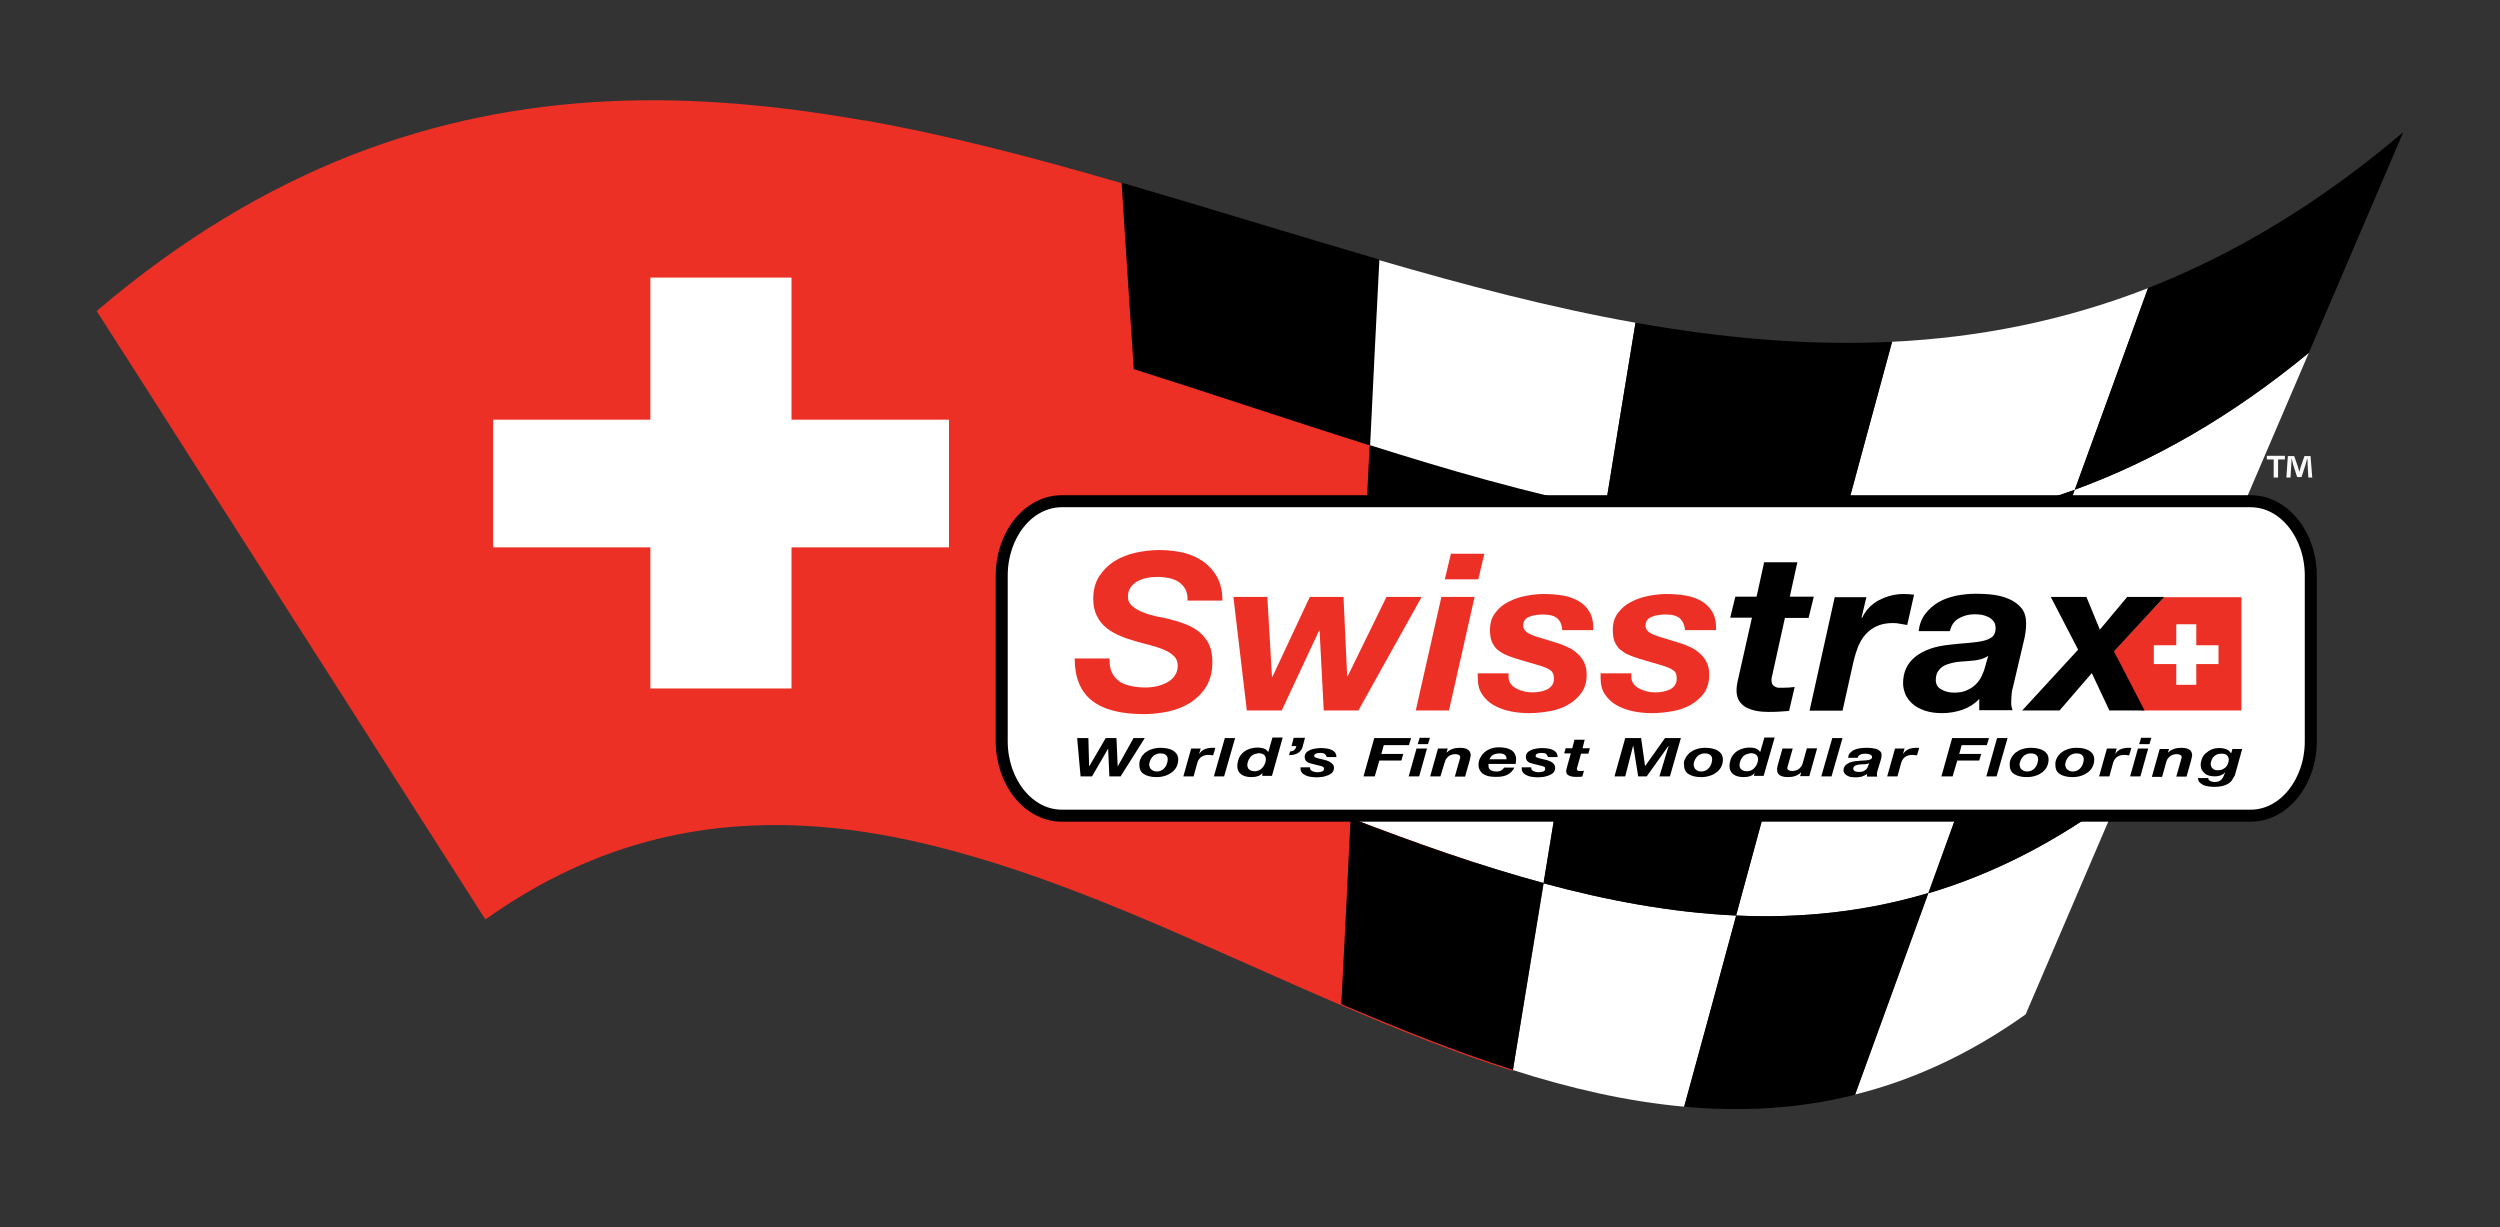 <?xml version="1.0" encoding="UTF-8"?> <!-- Generator: Adobe Illustrator 21.1.0, SVG Export Plug-In . SVG Version: 6.00 Build 0) --> <svg xmlns="http://www.w3.org/2000/svg" xmlns:xlink="http://www.w3.org/1999/xlink" id="Layer_1" x="0px" y="0px" viewBox="0 0 1024 502.6" style="enable-background:new 0 0 1024 502.6;" xml:space="preserve"><rect x="0" y="0" width="1024" height="502.6" fill="#333333" stroke="none"/> <style type="text/css"> .st0{fill:#ED3025;} .st1{fill:#FFFFFF;} .st2{fill:#231F20;} .st3{fill:#FFFFFF;stroke:#000000;stroke-width:4.923;stroke-miterlimit:10;} .st4{fill:#F9F9FA;} </style> <g> <g> <path class="st0" d="M565,106.8c0-0.1,0-0.2,0-0.3C530.1,96.3,494.2,85.2,459.3,75c-35.1-10.2-70.2-19.5-105.2-25.7 c0,0,0,0.1,0,0.1c-34.9-6.2-70.3-9.6-105.1-7.9c-35,1.7-70,8.4-104.9,22c-34.9,13.7-69.8,34.3-104.5,63.9 c13.3,20.8,26.6,41.5,39.8,62.3c13.3,20.8,26.6,41.5,39.8,62.3c13.3,20.8,26.6,41.5,39.8,62.3c13.3,20.8,26.5,41.5,39.8,62.3 c23.2-16.5,46.5-27,69.8-32.8c23.3-5.8,46.7-7,70-4.9c23.4,2.1,46.7,7.6,70.1,15c23.4,7.4,46.8,16.8,70.2,26.9 c23.4,10.1,46.8,20.8,70.3,30.9c23.4,10.1,46.8,19.5,70.3,26.9L565,106.8z"></path> </g> <path class="st1" d="M789.9,365.8c26.2-7.8,52.4-20.8,78.5-40.6c-12.9,30.1-25.8,60.2-38.7,90.3c-23.2,16.5-46.5,27-69.8,32.8 C769.9,420.8,779.9,393.3,789.9,365.8z"></path> <path class="st1" d="M849.8,200.6c32-11.7,64-29.8,95.9-56.1c-12.9,30.1-25.8,60.2-38.7,90.3c-29,23-58.1,38.6-87.2,48.3 C829.9,255.6,839.8,228.1,849.8,200.6z"></path> <path class="st1" d="M732.4,296.7c29.2,0.2,58.3-3.7,87.4-13.5c-10,27.5-20,55.1-30,82.6c-26.2,7.8-52.5,10.4-78.7,9.2 C718.2,348.9,725.3,322.8,732.4,296.7z"></path> <path class="st1" d="M775,140c35-1.7,70-8.4,104.9-22c-10,27.5-20,55.1-30,82.6c-32,11.7-64.1,17-96.1,17.8 C760.8,192.3,767.9,166.1,775,140z"></path> <path class="st1" d="M632.3,361.8c26.3,7.1,52.6,12,78.9,13.2c-7.1,26.1-14.2,52.2-21.3,78.3c-23.4-2.1-46.8-7.5-70.2-15 C623.9,412.8,628.1,387.3,632.3,361.8z"></path> <path class="st1" d="M657.4,208.7c32.1,6.5,64.3,10.4,96.3,9.6c-7.1,26.1-14.2,52.2-21.3,78.3c-29.2-0.2-58.4-4.6-87.6-11.4 C649,259.7,653.2,234.2,657.4,208.7z"></path> <path class="st1" d="M557.1,258.9c29.3,10.2,58.5,19.5,87.7,26.3c-4.2,25.5-8.4,51-12.5,76.5c-26.3-7.1-52.7-16.5-79-26.6 C554.5,309.7,555.8,284.3,557.1,258.9z"></path> <path class="st1" d="M564.7,106.5c35.1,10.2,70.2,19.5,105.2,25.7c-4.2,25.5-8.4,51-12.5,76.5c-32.2-6.6-64.3-15.8-96.5-26 C562.1,157.3,563.4,131.9,564.7,106.5z"></path> <g> <path d="M819.9,283.2c29.1-9.7,58.2-25.3,87.2-48.3c-12.9,30.1-25.8,60.2-38.7,90.4c-26.1,19.7-52.3,32.8-78.5,40.6 C799.9,338.2,809.8,310.7,819.9,283.2z"></path> <path d="M879.8,118c34.9-13.7,69.8-34.3,104.6-63.9c-12.9,30.1-25.8,60.2-38.7,90.4c-31.9,26.3-63.9,44.4-95.9,56.1 C859.8,173.1,869.9,145.5,879.8,118z"></path> <path d="M711.1,375c26.3,1.2,52.5-1.4,78.7-9.2c-10,27.5-20,55-30,82.6c-23.3,5.9-46.6,7-70,4.9C697,427.2,704.1,401.1,711.1,375z "></path> <path d="M753.7,218.4c32.1-0.8,64.1-6.1,96.1-17.8c-10,27.5-20,55.1-30,82.6c-29.1,9.7-58.3,13.7-87.4,13.5 C739.5,270.6,746.6,244.5,753.7,218.4z"></path> <path d="M644.8,285.3c29.2,6.8,58.4,11.2,87.6,11.4c-7.1,26.1-14.2,52.2-21.3,78.3c-26.3-1.2-52.6-6.1-78.9-13.2 C636.4,336.3,640.6,310.8,644.8,285.3z"></path> <path class="st2" d="M469,227.5c29.3,10.2,58.5,21.2,87.8,31.3c-1.3,25.4-2.5,50.8-3.8,76.2c-26.3-10.1-52.7-21-79-31.1 C472.3,278.4,470.6,253,469,227.5z"></path> <path d="M561,182.3c32.2,10.2,64.4,19.5,96.5,26c-4.2,25.5-8.4,51-12.5,76.5c-29.3-6.8-58.5-16.2-87.8-26.3 C558.5,233.1,559.7,207.7,561,182.3z"></path> <path d="M459.4,74.8C494.3,85,530.1,96.1,565,106.3c-1.3,25.4-2.6,50.8-3.8,76.2c-32-10.1-64.8-21.2-96.8-31.3 C462.7,125.7,461,100.2,459.4,74.8z"></path> <path d="M669.9,132.2c35.1,6.2,70.1,9.5,105.1,7.8c-7.1,26.1-14.2,52.2-21.3,78.3c-32.1,0.8-64.2-3.1-96.3-9.6 C661.5,183.2,665.7,157.7,669.9,132.2z"></path> <path d="M553.2,335.1c26.3,10.1,52.7,19.5,79,26.6c-4.2,25.5-8.4,51-12.5,76.5c-23.4-7.4-46.8-16.9-70.3-26.9 C550.7,385.9,552,360.5,553.2,335.1z"></path> </g> <polygon class="st1" points="324.2,171.9 324.2,113.7 294.9,113.7 266.4,113.7 266.4,171.9 202,171.9 202,197.7 202,224.2 266.4,224.2 266.4,282 294.9,282 324.2,282 324.2,224.2 388.7,224.2 388.7,197.7 388.7,171.9 "></polygon> <g> <path class="st3" d="M946.5,303.6c0,16.8-11,30.5-24.6,30.5h-487c-13.6,0-24.6-13.7-24.6-30.5v-67.8c0-16.9,11-30.5,24.6-30.5h487 c13.6,0,24.6,13.7,24.6,30.5V303.6z"></path> <polygon class="st0" points="918.1,291 877.1,291 865.8,266.8 886.4,244.6 918.1,244.6 "></polygon> <polygon class="st1" points="899.6,264.3 899.6,255.7 895.4,255.7 891.4,255.7 891.4,264.3 882.2,264.3 882.2,268.1 882.2,272 891.4,272 891.4,280.5 895.4,280.5 899.6,280.5 899.6,272 908.7,272 908.7,268.1 908.7,264.3 "></polygon> <g> <path class="st0" d="M455.4,275.4c0.7,1.5,1.7,2.7,3.1,3.7c1.3,0.9,2.9,1.5,4.8,1.9c1.8,0.4,3.9,0.6,6,0.6c1.5,0,3.1-0.2,4.6-0.5 c1.5-0.4,2.9-0.9,4.2-1.6c1.3-0.7,2.3-1.6,3.1-2.8c0.8-1.1,1.2-2.5,1.2-4.1c0-1.6-0.5-2.8-1.5-3.8c-1-1-2.3-1.9-4-2.6 c-1.6-0.7-3.5-1.3-5.6-1.9c-2.1-0.5-4.2-1.1-6.3-1.7c-2.2-0.6-4.3-1.3-6.3-2.2c-2.1-0.9-3.9-1.9-5.5-3.2 c-1.6-1.3-2.9-2.9-3.9-4.9c-1-1.9-1.5-4.3-1.5-7c0-3.6,0.8-6.7,2.4-9.2c1.6-2.5,3.7-4.6,6.2-6.2c2.6-1.6,5.5-2.8,8.7-3.5 c3.2-0.7,6.5-1.1,9.8-1.1c3.5,0,6.8,0.4,9.9,1.1c3.1,0.8,5.8,2,8.2,3.7c2.3,1.7,4.2,3.8,5.6,6.4c1.4,2.6,2.1,5.8,2.1,9.5h-14.3 c0.1-1.8-0.2-3.3-0.8-4.5c-0.6-1.2-1.5-2.2-2.6-3c-1.1-0.8-2.5-1.3-4-1.7c-1.5-0.3-3.2-0.5-4.9-0.5c-1.4,0-2.8,0.1-4.3,0.4 c-1.4,0.3-2.7,0.7-3.9,1.4c-1.1,0.6-2.1,1.5-2.8,2.5c-0.7,1-1.1,2.3-1.1,3.8c0,1.6,0.6,2.9,1.9,3.9c1.2,1.1,2.7,1.9,4.5,2.6 c1.8,0.7,3.6,1.2,5.4,1.6c1.9,0.4,3.4,0.7,4.5,0.9c2.7,0.7,5.1,1.4,7.4,2.3c2.2,0.9,4.2,2,5.8,3.4c1.6,1.4,2.9,3.1,3.8,5 c0.9,2,1.3,4.4,1.3,7.3c0,3.8-0.9,7.1-2.5,9.8c-1.7,2.7-3.9,4.9-6.5,6.6c-2.7,1.7-5.7,2.9-9,3.6c-3.3,0.7-6.6,1.1-9.9,1.1 c-9.6,0-16.7-1.8-21.4-5.5c-4.7-3.7-7.1-9.4-7.1-17.3h14.3C454.4,272,454.7,273.9,455.4,275.4z"></path> <path class="st0" d="M542.2,291l-1.7-32.7h-0.2L525,291h-14.3l-5.5-46.5h13.9l1.9,32.7h0.2l15.3-32.7h13.8l1.5,32.5h0.2 l15.9-32.5h14.4L556.4,291H542.2z"></path> <path class="st0" d="M604,244.5L593.5,291h-13.6l10.5-46.5H604z M591.8,237.3l2.5-10.5H608l-2.5,10.5H591.8z"></path> <path class="st0" d="M638,253.4c-1.2-1.1-3.1-1.7-5.8-1.7c-2.4,0-4.4,0.3-6,1c-1.6,0.7-2.3,1.9-2.3,3.6c0,1,0.5,1.9,1.4,2.6 c0.9,0.7,2.5,1.4,4.8,2.1l6.8,2.1c1.9,0.5,3.6,1.2,5.1,1.9c1.6,0.7,2.9,1.6,4.1,2.7c1.2,1,2.1,2.3,2.8,3.7c0.7,1.4,1,3.1,1,5 c0,2.9-0.7,5.3-2.1,7.3c-1.4,2-3.2,3.6-5.4,4.9c-2.2,1.3-4.8,2.2-7.6,2.7c-2.8,0.5-5.7,0.8-8.5,0.8c-2.4,0-4.9-0.2-7.4-0.7 c-2.5-0.5-4.8-1.3-6.8-2.4c-2-1.1-3.7-2.6-4.9-4.4c-1.3-1.8-1.9-4.1-1.9-6.9v-1.9h12.6v1.5c0,1.1,0.3,2,0.9,2.8 c0.6,0.8,1.3,1.4,2.3,1.9c0.9,0.5,2,0.9,3.2,1.2c1.2,0.3,2.4,0.4,3.5,0.4c1,0,2-0.1,3.1-0.3c1-0.2,2-0.5,2.8-0.9 c0.8-0.4,1.5-1,2-1.7c0.5-0.7,0.8-1.6,0.8-2.7c0-1.6-0.5-2.8-1.4-3.4c-0.9-0.7-2.1-1.2-3.5-1.7l-10.5-3.1 c-1.7-0.5-3.2-1.1-4.6-1.7c-1.3-0.6-2.4-1.4-3.4-2.2c-0.9-0.9-1.6-2-2.1-3.2c-0.5-1.3-0.7-2.8-0.7-4.7c0-2.8,0.7-5.1,2.1-6.9 c1.4-1.9,3.1-3.4,5.3-4.5c2.2-1.2,4.6-2,7.1-2.5c2.6-0.5,5.1-0.8,7.4-0.8c2.7,0,5.3,0.2,7.8,0.6c2.5,0.4,4.7,1.2,6.6,2.3 c1.9,1.1,3.4,2.6,4.5,4.5c1.1,1.9,1.6,4.4,1.5,7.4h-12.7C639.8,256.1,639.2,254.6,638,253.4z"></path> <path class="st0" d="M688.2,253.4c-1.2-1.1-3.1-1.7-5.8-1.7c-2.4,0-4.4,0.3-6,1c-1.6,0.7-2.4,1.9-2.4,3.6c0,1,0.5,1.9,1.4,2.6 c0.9,0.7,2.5,1.4,4.9,2.1l6.8,2.1c1.9,0.5,3.6,1.2,5.1,1.9c1.6,0.7,2.9,1.6,4.1,2.7c1.2,1,2.1,2.3,2.8,3.7c0.7,1.4,1,3.1,1,5 c0,2.9-0.7,5.3-2,7.3c-1.4,2-3.2,3.6-5.4,4.9c-2.2,1.3-4.8,2.2-7.6,2.7c-2.8,0.5-5.7,0.8-8.5,0.8c-2.4,0-4.9-0.2-7.4-0.7 c-2.5-0.5-4.7-1.3-6.8-2.4c-2-1.1-3.7-2.6-4.9-4.4c-1.3-1.8-1.9-4.1-1.9-6.9v-1.9h12.6v1.5c0,1.1,0.3,2,0.9,2.8 c0.6,0.8,1.3,1.4,2.3,1.9c0.9,0.5,2,0.9,3.2,1.2c1.2,0.3,2.3,0.4,3.5,0.4c1,0,2-0.1,3.1-0.3c1-0.2,1.9-0.5,2.8-0.9 c0.8-0.4,1.5-1,2-1.7c0.5-0.7,0.8-1.6,0.8-2.7c0-1.6-0.4-2.8-1.4-3.4c-0.9-0.7-2.1-1.2-3.5-1.7l-10.5-3.1 c-1.7-0.5-3.2-1.1-4.6-1.7c-1.3-0.6-2.4-1.4-3.4-2.2c-0.9-0.9-1.6-2-2.1-3.2c-0.5-1.3-0.7-2.8-0.7-4.7c0-2.8,0.7-5.1,2.1-6.9 c1.4-1.9,3.1-3.4,5.3-4.5c2.2-1.2,4.6-2,7.1-2.5c2.6-0.5,5.1-0.8,7.4-0.8c2.7,0,5.3,0.2,7.8,0.6c2.5,0.4,4.7,1.2,6.6,2.3 c1.9,1.1,3.4,2.6,4.5,4.5c1.1,1.9,1.6,4.4,1.5,7.4h-12.7C690,256.1,689.4,254.6,688.2,253.4z"></path> <path d="M742.9,244.5l-2.1,8.6h-9.7l-5.1,23.1c-0.1,0.5-0.2,0.9-0.3,1.3c-0.1,0.4-0.1,0.7-0.1,0.9c0,0.8,0.1,1.5,0.4,1.9 c0.3,0.5,0.7,0.8,1.1,1c0.5,0.2,0.9,0.4,1.5,0.4c0.5,0,1.1,0,1.6,0c1.7,0,3.3-0.1,4.9-0.3l-2.3,9.8c-1.4,0.1-2.8,0.2-4.2,0.3 c-1.4,0.1-2.8,0.1-4.3,0.1c-1.6,0-3.2-0.1-4.8-0.4c-1.6-0.3-3-0.8-4.2-1.4c-1.3-0.7-2.2-1.6-3-2.8c-0.7-1.2-1.1-2.8-1-4.7 c0-0.6,0.1-1.3,0.2-2c0.1-0.7,0.3-1.5,0.5-2.4l5.6-24.9h-8.9l2.1-8.6h8.7l3.1-14.1h13.6l-3.1,14.1H742.9z"></path> <path d="M764.5,244.5l-2,8.4l0.2,0.2c1.5-3.2,3.9-5.7,7-7.3c3.1-1.6,6.5-2.5,10.1-2.5c1.4,0,2.8,0.1,4.2,0.3l-2.8,12.4 c-1-0.2-1.9-0.3-2.9-0.5c-1-0.2-1.9-0.3-2.9-0.3c-2.6,0-4.8,0.4-6.7,1.3c-1.8,0.8-3.4,2-4.6,3.4c-1.3,1.4-2.2,3.1-3,4.9 c-0.7,1.8-1.3,3.7-1.8,5.7l-4.6,20.6h-13.5l10.3-46.5H764.5z"></path> <path d="M788.7,251.3c1.5-1.9,3.3-3.5,5.4-4.7c2.1-1.2,4.5-2,7.1-2.6c2.6-0.5,5.3-0.8,8.1-0.8c2.2,0,4.6,0.1,7,0.4 c2.4,0.3,4.7,0.9,6.7,1.8c2,0.9,3.7,2.1,5,3.7c1.3,1.6,1.9,3.7,1.9,6.3c0,2.2-0.3,4.8-1.1,7.8l-4.4,18.7 c-0.3,0.8-0.4,1.9-0.5,3.1c-0.1,1.2-0.1,2.3-0.1,3.2c0,0.8,0.2,1.7,0.5,2.7h-13.6v-4.6c-1.9,2-4.1,3.4-6.8,4.4 c-2.7,0.9-5.5,1.4-8.3,1.4c-2.7,0-5-0.3-7.1-1c-2-0.7-3.7-1.5-5-2.7c-1.3-1.1-2.3-2.4-3-3.9c-0.6-1.5-1-3-1-4.6 c0-4.5,1.6-8.1,4.9-10.8c3.3-2.7,8-4.4,14-5c3.2-0.4,6-0.6,8.4-0.8c2.4-0.2,4.3-0.5,5.9-0.9c1.6-0.4,2.7-1,3.5-1.7 c0.8-0.8,1.2-1.9,1.2-3.4c0-1.2-0.3-2.2-0.9-2.9c-0.6-0.7-1.3-1.3-2.1-1.7c-0.9-0.4-1.8-0.7-2.8-0.9c-1-0.1-1.9-0.2-2.8-0.2 c-2.4,0-4.6,0.6-6.5,1.7c-1.9,1.1-3.1,2.8-3.6,5.2h-12.8C786.2,255.7,787.2,253.2,788.7,251.3z M809,270.5c-2,0.2-4,0.4-6,0.5 c-1.3,0.1-2.5,0.3-3.7,0.6c-1.2,0.3-2.3,0.7-3.2,1.2c-0.9,0.5-1.7,1.3-2.3,2.2c-0.6,0.9-0.9,2.1-0.9,3.5c0,1.7,0.7,3.1,2.3,3.9 c1.5,0.9,3.2,1.3,5.2,1.3c2.1,0,3.9-0.3,5.3-1c1.4-0.6,2.6-1.4,3.6-2.4c1-1,1.8-2.1,2.4-3.4c0.6-1.3,1.1-2.5,1.4-3.8l1.3-4.5 C812.9,269.7,811,270.2,809,270.5z"></path> <path d="M878.4,291H864l-7.2-15.3L843.6,291h-15.3l22.9-24.9l-11.2-21.6h14.6l5.5,13.4l11.2-13.4h15.2l-20.6,22.3L878.4,291z"></path> </g> <g> <path d="M454.4,318l-0.5-11.2h-0.1l-6.5,11.2h-4.7l-1.4-15.7h4.6l0.3,11.5h0.1l6.7-11.5h4.4l0.5,11.5h0.1l6.4-11.5h4.6L459,318 H454.4z"></path> <path d="M467.2,310.7c0.4-0.9,1-1.6,1.7-2.3c0.8-0.6,1.7-1.2,2.8-1.5c1.1-0.4,2.3-0.6,3.7-0.6c1,0,2,0.1,2.9,0.3 c0.9,0.2,1.6,0.5,2.3,0.9c0.6,0.4,1.1,0.9,1.5,1.5c0.3,0.6,0.5,1.3,0.5,2.1c0,1-0.2,1.9-0.6,2.8c-0.4,0.9-1,1.6-1.8,2.3 c-0.8,0.6-1.7,1.2-2.8,1.5c-1.1,0.4-2.3,0.6-3.7,0.6c-2.1,0-3.8-0.4-5.1-1.2c-1.3-0.8-1.9-2-1.9-3.7 C466.6,312.4,466.8,311.5,467.2,310.7z M471,314.4c0.1,0.3,0.3,0.6,0.6,0.8c0.3,0.2,0.6,0.4,0.9,0.6c0.4,0.1,0.8,0.2,1.3,0.2 c0.8,0,1.5-0.2,2-0.5c0.6-0.3,1-0.7,1.4-1.2c0.4-0.5,0.6-1,0.8-1.6c0.2-0.6,0.3-1.1,0.3-1.6c0-0.8-0.2-1.4-0.7-1.8 c-0.5-0.5-1.3-0.7-2.4-0.7c-0.8,0-1.4,0.2-2,0.5c-0.6,0.3-1,0.7-1.4,1.2c-0.4,0.5-0.6,1-0.8,1.5c-0.2,0.5-0.3,1.1-0.3,1.6 C470.8,313.7,470.9,314.1,471,314.4z"></path> <path d="M491.8,306.6l-0.6,2.1l0.1,0c0.5-0.8,1.2-1.4,2.1-1.8c1-0.4,2-0.6,3.1-0.6c0.4,0,0.9,0,1.3,0.1l-0.9,3 c-0.3,0-0.6-0.1-0.9-0.1c-0.3,0-0.6-0.1-0.9-0.1c-0.8,0-1.5,0.1-2,0.3c-0.6,0.2-1,0.5-1.4,0.8c-0.4,0.4-0.7,0.8-0.9,1.2 c-0.2,0.5-0.4,0.9-0.5,1.4l-1.4,5.1h-4.2l3.2-11.4H491.8z"></path> <path d="M505.9,302.3l-4.5,15.7h-4.2l4.5-15.7H505.9z"></path> <path d="M517.1,316.6c-0.5,0.6-1.1,1.1-1.9,1.3c-0.8,0.3-1.7,0.4-2.6,0.4c-1.8,0-3.3-0.4-4.3-1.2c-1-0.8-1.5-1.9-1.5-3.3 c0-0.9,0.2-1.9,0.5-2.8c0.3-0.9,0.8-1.7,1.5-2.4c0.7-0.7,1.5-1.3,2.6-1.7c1-0.4,2.3-0.7,3.7-0.7c0.9,0,1.7,0.1,2.6,0.4 c0.8,0.3,1.4,0.8,1.7,1.4h0.1l1.7-5.9h4.2l-4.4,15.7h-4L517.1,316.6L517.1,316.6z M513.4,309.1c-0.6,0.3-1.1,0.7-1.4,1.2 c-0.4,0.5-0.6,1-0.8,1.5c-0.2,0.6-0.3,1.1-0.3,1.6c0,0.3,0.1,0.7,0.2,1c0.1,0.3,0.3,0.6,0.6,0.8c0.2,0.2,0.6,0.4,0.9,0.5 c0.4,0.1,0.8,0.2,1.3,0.2c0.8,0,1.5-0.2,2-0.5c0.6-0.3,1-0.7,1.4-1.2c0.4-0.5,0.7-1,0.9-1.6c0.2-0.6,0.3-1.1,0.3-1.6 c0-0.7-0.2-1.3-0.7-1.8c-0.5-0.4-1.2-0.7-2.3-0.7C514.7,308.7,514,308.8,513.4,309.1z"></path> <path d="M534.5,302.3l-0.9,3.4c-0.1,0.5-0.3,1-0.6,1.4c-0.3,0.4-0.6,0.8-1,1.1c-0.4,0.3-1,0.6-1.6,0.8c-0.7,0.2-1.5,0.3-2.4,0.3 l0.4-1.5c0.9-0.1,1.5-0.3,1.8-0.7c0.4-0.3,0.6-0.8,0.8-1.5h-2l0.9-3.4H534.5z"></path> <path d="M542.6,308.8c-0.4-0.3-1-0.4-1.8-0.4c-0.7,0-1.4,0.1-1.8,0.3c-0.5,0.2-0.7,0.5-0.7,0.9c0,0.3,0.1,0.5,0.4,0.6 c0.3,0.2,0.8,0.3,1.5,0.5l2.1,0.5c0.6,0.1,1.1,0.3,1.6,0.5c0.5,0.2,0.9,0.4,1.3,0.7c0.4,0.3,0.6,0.6,0.9,0.9 c0.2,0.4,0.3,0.8,0.3,1.2c0,0.7-0.2,1.3-0.6,1.8c-0.4,0.5-1,0.9-1.7,1.2c-0.7,0.3-1.5,0.5-2.3,0.7c-0.9,0.1-1.7,0.2-2.6,0.2 c-0.7,0-1.5-0.1-2.3-0.2c-0.8-0.1-1.5-0.3-2.1-0.6c-0.6-0.3-1.1-0.6-1.5-1.1c-0.4-0.4-0.6-1-0.6-1.7v-0.5h3.9v0.4 c0,0.3,0.1,0.5,0.3,0.7c0.2,0.2,0.4,0.3,0.7,0.5c0.3,0.1,0.6,0.2,1,0.3c0.4,0.1,0.7,0.1,1.1,0.1c0.3,0,0.6,0,0.9-0.1 c0.3,0,0.6-0.1,0.9-0.2c0.2-0.1,0.5-0.2,0.6-0.4c0.2-0.2,0.2-0.4,0.2-0.7c0-0.4-0.1-0.7-0.4-0.8c-0.3-0.2-0.6-0.3-1.1-0.4 l-3.2-0.8c-0.5-0.1-1-0.3-1.4-0.4c-0.4-0.1-0.7-0.3-1-0.6c-0.3-0.2-0.5-0.5-0.6-0.8c-0.1-0.3-0.2-0.7-0.2-1.1 c0-0.7,0.2-1.2,0.6-1.7c0.4-0.5,1-0.8,1.6-1.1c0.7-0.3,1.4-0.5,2.2-0.6c0.8-0.1,1.6-0.2,2.3-0.2c0.8,0,1.6,0.1,2.4,0.2 c0.8,0.1,1.4,0.3,2,0.6c0.6,0.3,1,0.6,1.4,1.1c0.3,0.5,0.5,1.1,0.5,1.8h-3.9C543.2,309.5,543,309.1,542.6,308.8z"></path> <path d="M578,302.3l-0.9,2.9h-10.3l-1,3.6h9l-0.8,2.7h-9l-1.9,6.5h-4.6l4.4-15.7H578z"></path> <path d="M584.5,306.6l-3.2,11.4H577l3.2-11.4H584.5z M580.7,304.8l0.8-2.6h4.2l-0.8,2.6H580.7z"></path> <path d="M593,306.6l-0.5,1.6h0.1c1.4-1.3,3.1-1.9,5.3-1.9c3,0,4.5,1,4.5,3.1c0,0.1,0,0.3-0.1,0.5c0,0.2-0.1,0.4-0.1,0.6 c0,0.2-0.1,0.4-0.1,0.5c-0.1,0.2-0.1,0.3-0.1,0.4l-1.9,6.7h-4.2l1.9-6.7c0-0.2,0.1-0.4,0.2-0.7c0.1-0.3,0.1-0.5,0.1-0.7 c0-0.3-0.2-0.6-0.6-0.8c-0.4-0.2-0.9-0.3-1.4-0.3c-0.6,0-1.2,0.1-1.7,0.3c-0.5,0.2-0.9,0.4-1.2,0.7c-0.3,0.3-0.6,0.6-0.9,1 c-0.2,0.4-0.4,0.8-0.5,1.2L590,318h-4.2l3.2-11.4H593z"></path> <path d="M609.7,313.3c0,0.1,0,0.1,0,0.2v0.3c0,0.7,0.3,1.2,0.8,1.6c0.6,0.4,1.4,0.6,2.5,0.6c0.4,0,0.8,0,1.1-0.1 c0.3-0.1,0.6-0.2,0.9-0.4c0.2-0.1,0.5-0.3,0.6-0.5c0.2-0.2,0.4-0.4,0.5-0.6h4.2c-0.3,0.6-0.7,1.2-1.2,1.7c-0.5,0.5-1,0.9-1.6,1.2 c-0.6,0.3-1.4,0.6-2.2,0.7c-0.8,0.2-1.8,0.2-2.9,0.2c-1,0-2-0.1-2.8-0.3c-0.8-0.2-1.5-0.5-2.1-0.9c-0.6-0.4-1-0.9-1.4-1.6 c-0.3-0.6-0.5-1.3-0.5-2.2c0-0.9,0.2-1.8,0.6-2.6c0.4-0.8,0.9-1.6,1.7-2.3c0.7-0.7,1.6-1.2,2.6-1.6c1-0.4,2.2-0.6,3.5-0.6 c1.1,0,2,0.1,2.9,0.3c0.9,0.2,1.6,0.5,2.2,0.9c0.6,0.4,1.1,0.9,1.4,1.6c0.3,0.6,0.5,1.3,0.5,2.2c0,0.6-0.1,1.2-0.2,1.8h-11.2 C609.7,313.1,609.7,313.2,609.7,313.3z M617,310.2c-0.1-0.3-0.2-0.5-0.4-0.8c-0.2-0.2-0.5-0.4-0.9-0.6c-0.4-0.1-0.9-0.2-1.5-0.2 c-0.6,0-1.1,0.1-1.6,0.2c-0.5,0.1-0.8,0.3-1.2,0.5c-0.3,0.2-0.6,0.5-0.8,0.8c-0.2,0.3-0.4,0.6-0.6,0.9h7 C617.1,310.8,617.1,310.5,617,310.2z"></path> <path d="M633.3,308.8c-0.4-0.3-1-0.4-1.8-0.4c-0.7,0-1.4,0.1-1.8,0.3c-0.5,0.2-0.7,0.5-0.7,0.9c0,0.3,0.1,0.5,0.4,0.6 c0.3,0.2,0.8,0.3,1.5,0.5l2.1,0.5c0.6,0.1,1.1,0.3,1.6,0.5c0.5,0.2,0.9,0.4,1.3,0.7c0.4,0.3,0.6,0.6,0.8,0.9 c0.2,0.4,0.3,0.8,0.3,1.2c0,0.7-0.2,1.3-0.6,1.8c-0.4,0.5-1,0.9-1.7,1.2c-0.7,0.3-1.5,0.5-2.3,0.7c-0.9,0.1-1.7,0.2-2.6,0.2 c-0.7,0-1.5-0.1-2.3-0.2c-0.8-0.1-1.5-0.3-2.1-0.6c-0.6-0.3-1.1-0.6-1.5-1.1c-0.4-0.4-0.6-1-0.6-1.7v-0.5h3.9v0.4 c0,0.3,0.1,0.5,0.3,0.7c0.2,0.2,0.4,0.3,0.7,0.5c0.3,0.1,0.6,0.2,1,0.3c0.4,0.1,0.7,0.1,1.1,0.1c0.3,0,0.6,0,0.9-0.1 c0.3,0,0.6-0.1,0.9-0.2c0.2-0.1,0.5-0.2,0.6-0.4c0.2-0.2,0.2-0.4,0.2-0.7c0-0.4-0.1-0.7-0.4-0.8c-0.3-0.2-0.6-0.3-1.1-0.4 l-3.2-0.8c-0.5-0.1-1-0.3-1.4-0.4c-0.4-0.1-0.7-0.3-1-0.6c-0.3-0.2-0.5-0.5-0.6-0.8c-0.1-0.3-0.2-0.7-0.2-1.1 c0-0.7,0.2-1.2,0.6-1.7c0.4-0.5,1-0.8,1.6-1.1c0.7-0.3,1.4-0.5,2.2-0.6c0.8-0.1,1.6-0.2,2.3-0.2c0.8,0,1.6,0.1,2.4,0.2 c0.8,0.1,1.4,0.3,2,0.6c0.6,0.3,1,0.6,1.4,1.1c0.3,0.5,0.5,1.1,0.5,1.8h-3.9C633.8,309.5,633.6,309.1,633.3,308.8z"></path> <path d="M651.2,306.6l-0.6,2.1h-3l-1.6,5.7c0,0.1-0.1,0.2-0.1,0.3c0,0.1,0,0.2,0,0.2c0,0.2,0,0.4,0.1,0.5 c0.1,0.1,0.2,0.2,0.3,0.3c0.1,0.1,0.3,0.1,0.5,0.1c0.2,0,0.3,0,0.5,0c0.5,0,1,0,1.5-0.1l-0.7,2.4c-0.4,0-0.9,0.1-1.3,0.1 c-0.4,0-0.9,0-1.3,0c-0.5,0-1,0-1.5-0.1c-0.5-0.1-0.9-0.2-1.3-0.4c-0.4-0.2-0.7-0.4-0.9-0.7c-0.2-0.3-0.3-0.7-0.3-1.2 c0-0.1,0-0.3,0.1-0.5c0-0.2,0.1-0.4,0.1-0.6l1.7-6.1h-2.7l0.6-2.1h2.7l0.9-3.5h4.2l-0.9,3.5H651.2z"></path> <path d="M672.2,302.3l1.6,11.4h0.1l8.1-11.4h6.5L684,318h-4.3l3.8-12.5h-0.1l-8.9,12.5H671l-2-12.5h-0.1l-3.2,12.5h-4.4l4.4-15.7 H672.2z"></path> <path d="M690.3,310.7c0.4-0.9,1-1.6,1.7-2.3c0.8-0.6,1.7-1.2,2.8-1.5c1.1-0.4,2.3-0.6,3.7-0.6c1,0,2,0.1,2.9,0.3 c0.9,0.2,1.6,0.5,2.3,0.9c0.6,0.4,1.1,0.9,1.5,1.5c0.3,0.6,0.5,1.3,0.5,2.1c0,1-0.2,1.9-0.6,2.8c-0.4,0.9-1,1.6-1.8,2.3 c-0.8,0.6-1.7,1.2-2.8,1.5c-1.1,0.4-2.3,0.6-3.7,0.6c-2.1,0-3.8-0.4-5.1-1.2c-1.3-0.8-1.9-2-1.9-3.7 C689.6,312.4,689.8,311.5,690.3,310.7z M694,314.4c0.1,0.3,0.3,0.6,0.6,0.8c0.3,0.2,0.6,0.4,0.9,0.6c0.4,0.1,0.8,0.2,1.3,0.2 c0.8,0,1.5-0.2,2-0.5c0.6-0.3,1-0.7,1.4-1.2c0.4-0.5,0.6-1,0.8-1.6c0.2-0.6,0.3-1.1,0.3-1.6c0-0.8-0.2-1.4-0.7-1.8 c-0.5-0.5-1.3-0.7-2.4-0.7c-0.8,0-1.4,0.2-2,0.5c-0.6,0.3-1,0.7-1.4,1.2c-0.4,0.5-0.6,1-0.8,1.5c-0.2,0.5-0.3,1.1-0.3,1.6 C693.8,313.7,693.9,314.1,694,314.4z"></path> <path d="M718.7,316.6c-0.5,0.6-1.1,1.1-1.9,1.3c-0.8,0.3-1.7,0.4-2.6,0.4c-1.8,0-3.3-0.4-4.3-1.2c-1-0.8-1.5-1.9-1.5-3.3 c0-0.9,0.2-1.9,0.5-2.8c0.3-0.9,0.8-1.7,1.5-2.4c0.7-0.7,1.5-1.3,2.6-1.7c1-0.4,2.3-0.7,3.7-0.7c0.9,0,1.7,0.1,2.5,0.4 c0.8,0.3,1.4,0.8,1.7,1.4h0.1l1.7-5.9h4.2l-4.5,15.7h-4L718.7,316.6L718.7,316.6z M715,309.1c-0.6,0.3-1.1,0.7-1.4,1.2 c-0.4,0.5-0.6,1-0.8,1.5c-0.2,0.6-0.3,1.1-0.3,1.6c0,0.3,0.1,0.7,0.2,1c0.1,0.3,0.3,0.6,0.6,0.8c0.2,0.2,0.6,0.4,0.9,0.5 c0.4,0.1,0.8,0.2,1.3,0.2c0.8,0,1.5-0.2,2-0.5c0.6-0.3,1-0.7,1.4-1.2c0.4-0.5,0.7-1,0.9-1.6c0.2-0.6,0.3-1.1,0.3-1.6 c0-0.7-0.2-1.3-0.7-1.8c-0.5-0.4-1.2-0.7-2.3-0.7C716.3,308.7,715.6,308.8,715,309.1z"></path> <path d="M737.3,318l0.5-1.6h-0.1c-1.4,1.3-3.1,1.9-5.3,1.9c-3,0-4.5-1-4.5-3c0-0.1,0-0.3,0-0.5c0-0.2,0.1-0.4,0.1-0.6 c0.1-0.2,0.1-0.4,0.1-0.5c0.1-0.2,0.1-0.3,0.1-0.4l1.9-6.7h4.2l-1.9,6.7c0,0.1-0.1,0.2-0.1,0.3c0,0.1-0.1,0.2-0.1,0.4 c0,0.1-0.1,0.3-0.1,0.4c0,0.1,0,0.2,0,0.3c0,0.3,0.2,0.6,0.6,0.8c0.4,0.2,0.9,0.3,1.4,0.3c0.6,0,1.2-0.1,1.7-0.3 c0.5-0.2,0.9-0.4,1.2-0.7c0.3-0.3,0.6-0.6,0.9-1c0.2-0.4,0.4-0.8,0.5-1.2l1.7-6.1h4.2l-3.2,11.4H737.3z"></path> <path d="M754.7,302.3l-4.5,15.7h-4.2l4.5-15.7H754.7z"></path> <path d="M757.9,308.3c0.5-0.5,1-0.9,1.7-1.2c0.7-0.3,1.4-0.5,2.2-0.6c0.8-0.1,1.6-0.2,2.5-0.2c0.7,0,1.4,0,2.2,0.1 c0.7,0.1,1.4,0.2,2.1,0.4c0.6,0.2,1.1,0.5,1.5,0.9c0.4,0.4,0.6,0.9,0.6,1.6c0,0.5-0.1,1.2-0.3,1.9l-1.4,4.6 c-0.1,0.2-0.1,0.5-0.2,0.8c0,0.3,0,0.6,0,0.8c0,0.2,0,0.4,0.1,0.7h-4.2v-1.1c-0.6,0.5-1.3,0.8-2.1,1.1c-0.8,0.2-1.7,0.3-2.6,0.3 c-0.8,0-1.5-0.1-2.2-0.2c-0.6-0.2-1.1-0.4-1.5-0.7c-0.4-0.3-0.7-0.6-0.9-0.9c-0.2-0.4-0.3-0.7-0.3-1.1c0-1.1,0.5-2,1.5-2.6 c1-0.7,2.4-1.1,4.3-1.2c1-0.1,1.8-0.2,2.6-0.2c0.7,0,1.3-0.1,1.8-0.2c0.5-0.1,0.8-0.2,1.1-0.4c0.2-0.2,0.4-0.5,0.4-0.8 c0-0.3-0.1-0.5-0.3-0.7c-0.2-0.2-0.4-0.3-0.7-0.4c-0.3-0.1-0.6-0.2-0.9-0.2c-0.3,0-0.6-0.1-0.9-0.1c-0.7,0-1.4,0.1-2,0.4 c-0.6,0.3-1,0.7-1.1,1.3H757C757.1,309.3,757.4,308.7,757.9,308.3z M764.1,313c-0.6,0-1.2,0.1-1.8,0.1c-0.4,0-0.8,0.1-1.2,0.1 c-0.4,0.1-0.7,0.2-1,0.3c-0.3,0.1-0.5,0.3-0.7,0.5c-0.2,0.2-0.3,0.5-0.3,0.9c0,0.4,0.2,0.7,0.7,1c0.5,0.2,1,0.3,1.6,0.3 c0.6,0,1.2-0.1,1.6-0.2c0.4-0.2,0.8-0.4,1.1-0.6c0.3-0.2,0.5-0.5,0.7-0.8c0.2-0.3,0.3-0.6,0.4-0.9l0.4-1.1 C765.3,312.8,764.7,312.9,764.1,313z"></path> <path d="M780.1,306.6l-0.6,2.1l0.1,0c0.5-0.8,1.2-1.4,2.1-1.8c1-0.4,2-0.6,3.1-0.6c0.4,0,0.9,0,1.3,0.1l-0.9,3 c-0.3,0-0.6-0.1-0.9-0.1c-0.3,0-0.6-0.1-0.9-0.1c-0.8,0-1.5,0.1-2,0.3c-0.6,0.2-1,0.5-1.4,0.8c-0.4,0.4-0.7,0.8-0.9,1.2 c-0.2,0.5-0.4,0.9-0.5,1.4l-1.4,5.1H773l3.2-11.4H780.1z"></path> <path d="M814.7,302.3l-0.9,2.9h-10.3l-1,3.6h9l-0.8,2.7h-9l-1.9,6.5h-4.6l4.4-15.7H814.7z"></path> <path d="M822.3,302.3l-4.5,15.7h-4.2l4.4-15.7H822.3z"></path> <path d="M823.7,310.7c0.4-0.9,1-1.6,1.7-2.3c0.8-0.6,1.7-1.2,2.8-1.5c1.1-0.4,2.3-0.6,3.7-0.6c1,0,2,0.1,2.9,0.3 c0.9,0.2,1.6,0.5,2.3,0.9c0.6,0.4,1.1,0.9,1.5,1.5c0.3,0.6,0.5,1.3,0.5,2.1c0,1-0.2,1.9-0.6,2.8c-0.4,0.9-1,1.6-1.8,2.3 c-0.8,0.6-1.7,1.2-2.8,1.5c-1.1,0.4-2.3,0.6-3.7,0.6c-2.1,0-3.8-0.4-5.1-1.2c-1.3-0.8-1.9-2-1.9-3.7 C823.1,312.4,823.3,311.5,823.7,310.7z M827.5,314.4c0.1,0.3,0.3,0.6,0.6,0.8c0.3,0.2,0.6,0.4,0.9,0.6c0.4,0.1,0.8,0.2,1.3,0.2 c0.8,0,1.5-0.2,2-0.5c0.6-0.3,1-0.7,1.4-1.2c0.4-0.5,0.6-1,0.8-1.6c0.2-0.6,0.3-1.1,0.3-1.6c0-0.8-0.2-1.4-0.7-1.8 c-0.5-0.5-1.3-0.7-2.4-0.7c-0.8,0-1.4,0.2-2,0.5c-0.6,0.3-1,0.7-1.4,1.2c-0.4,0.5-0.6,1-0.8,1.5c-0.2,0.5-0.3,1.1-0.3,1.6 C827.3,313.7,827.4,314.1,827.5,314.4z"></path> <path d="M842.4,310.7c0.4-0.9,1-1.6,1.7-2.3c0.8-0.6,1.7-1.2,2.8-1.5c1.1-0.4,2.3-0.6,3.7-0.6c1,0,2,0.1,2.9,0.3 c0.9,0.2,1.6,0.5,2.3,0.9c0.6,0.4,1.1,0.9,1.5,1.5c0.3,0.6,0.5,1.3,0.5,2.1c0,1-0.2,1.9-0.6,2.8c-0.4,0.9-1,1.6-1.8,2.3 c-0.8,0.6-1.7,1.2-2.8,1.5c-1.1,0.4-2.3,0.6-3.7,0.6c-2.1,0-3.8-0.4-5.1-1.2c-1.3-0.8-1.9-2-1.9-3.7 C841.8,312.4,842,311.5,842.4,310.7z M846.2,314.4c0.1,0.3,0.3,0.6,0.6,0.8c0.3,0.2,0.6,0.4,0.9,0.6c0.4,0.1,0.8,0.2,1.3,0.2 c0.8,0,1.5-0.2,2-0.5c0.6-0.3,1-0.7,1.4-1.2c0.4-0.5,0.6-1,0.8-1.6c0.2-0.6,0.3-1.1,0.3-1.6c0-0.8-0.2-1.4-0.7-1.8 c-0.5-0.5-1.2-0.7-2.4-0.7c-0.8,0-1.4,0.2-2,0.5c-0.6,0.3-1,0.7-1.4,1.2c-0.4,0.5-0.6,1-0.8,1.5c-0.2,0.5-0.3,1.1-0.3,1.6 C846,313.7,846.1,314.1,846.2,314.4z"></path> <path d="M867,306.6l-0.6,2.1l0.1,0c0.5-0.8,1.2-1.4,2.1-1.8c1-0.4,2-0.6,3.1-0.6c0.4,0,0.9,0,1.3,0.1l-0.9,3 c-0.3,0-0.6-0.1-0.9-0.1c-0.3,0-0.6-0.1-0.9-0.1c-0.8,0-1.5,0.1-2.1,0.3c-0.6,0.2-1,0.5-1.4,0.8c-0.4,0.4-0.7,0.8-0.9,1.2 c-0.2,0.5-0.4,0.9-0.5,1.4L864,318h-4.2l3.2-11.4H867z"></path> <path d="M879.9,306.6l-3.2,11.4h-4.2l3.2-11.4H879.9z M876.2,304.8l0.8-2.6h4.2l-0.8,2.6H876.2z"></path> <path d="M888.5,306.6l-0.5,1.6h0.1c1.4-1.3,3.1-1.9,5.3-1.9c3,0,4.5,1,4.5,3.1c0,0.1,0,0.3-0.1,0.5c0,0.2-0.1,0.4-0.1,0.6 c-0.1,0.2-0.1,0.4-0.1,0.5c-0.1,0.2-0.1,0.3-0.1,0.4l-1.9,6.7h-4.2l1.9-6.7c0-0.2,0.1-0.4,0.2-0.7c0.1-0.3,0.1-0.5,0.1-0.7 c0-0.3-0.2-0.6-0.6-0.8c-0.4-0.2-0.9-0.3-1.4-0.3c-0.6,0-1.2,0.1-1.7,0.3c-0.5,0.2-0.9,0.4-1.2,0.7c-0.3,0.3-0.6,0.6-0.9,1 c-0.2,0.4-0.4,0.8-0.5,1.2l-1.7,6.1h-4.2l3.2-11.4H888.5z"></path> <path d="M914.2,319.6c-0.4,0.6-1,1.1-1.7,1.5c-0.7,0.4-1.5,0.7-2.4,0.9c-0.9,0.2-2,0.3-3.3,0.3c-0.8,0-1.5-0.1-2.3-0.2 c-0.8-0.1-1.5-0.3-2.1-0.6c-0.6-0.3-1.1-0.7-1.5-1.1c-0.4-0.5-0.6-1.1-0.6-1.7h4.2c0,0.3,0.1,0.5,0.2,0.7 c0.2,0.2,0.4,0.4,0.6,0.5c0.3,0.1,0.6,0.2,0.9,0.3c0.3,0.1,0.7,0.1,1,0.1c0.7,0,1.2-0.1,1.7-0.3c0.4-0.2,0.8-0.5,1.1-0.8 c0.3-0.4,0.6-0.8,0.8-1.3c0.2-0.5,0.4-1,0.7-1.5l-0.1,0c-1.1,1.1-2.5,1.6-4.2,1.6c-0.9,0-1.7-0.1-2.4-0.3c-0.7-0.2-1.3-0.5-1.8-1 c-0.5-0.4-0.9-0.9-1.2-1.5c-0.3-0.6-0.4-1.2-0.4-1.9c0-0.8,0.2-1.7,0.5-2.5c0.3-0.8,0.8-1.6,1.5-2.2c0.7-0.6,1.5-1.2,2.4-1.6 c1-0.4,2-0.6,3.3-0.6c1.1,0,2,0.2,2.8,0.5c0.8,0.3,1.4,0.8,1.9,1.6h0.1l0.5-1.7h4l-3,10.8C914.9,318.3,914.6,319,914.2,319.6z M907.9,309.1c-0.5,0.3-1,0.6-1.3,1c-0.4,0.4-0.6,0.9-0.8,1.4c-0.2,0.5-0.3,1-0.3,1.4c0,0.3,0.1,0.7,0.2,1 c0.1,0.3,0.3,0.6,0.5,0.8c0.2,0.2,0.5,0.4,0.9,0.6c0.3,0.1,0.8,0.2,1.3,0.2c0.7,0,1.4-0.1,2-0.4c0.6-0.3,1-0.6,1.4-1 c0.4-0.4,0.6-0.9,0.8-1.4c0.2-0.5,0.3-1,0.3-1.5c0-0.7-0.2-1.3-0.7-1.8c-0.5-0.5-1.2-0.7-2.3-0.7 C909.1,308.7,908.5,308.8,907.9,309.1z"></path> </g> </g> </g> <g> <path class="st4" d="M935.9,186.7v1.5h-2.8v7.4h-1.8v-7.4h-2.8v-1.5H935.9z M945.5,195.6l-0.3-5.2c0-0.7,0-1.5-0.1-2.5H945 c-0.2,0.8-0.5,1.8-0.7,2.6l-1.6,4.9h-1.8l-1.6-5c-0.2-0.7-0.4-1.7-0.6-2.5h-0.1c0,0.8,0,1.7-0.1,2.5l-0.3,5.2h-1.7l0.6-8.8h2.6 l1.5,4.3c0.2,0.7,0.4,1.3,0.6,2.2h0c0.2-0.8,0.4-1.6,0.6-2.2l1.5-4.3h2.5l0.7,8.8H945.5z"></path> </g> <head xmlns=""></head></svg> 